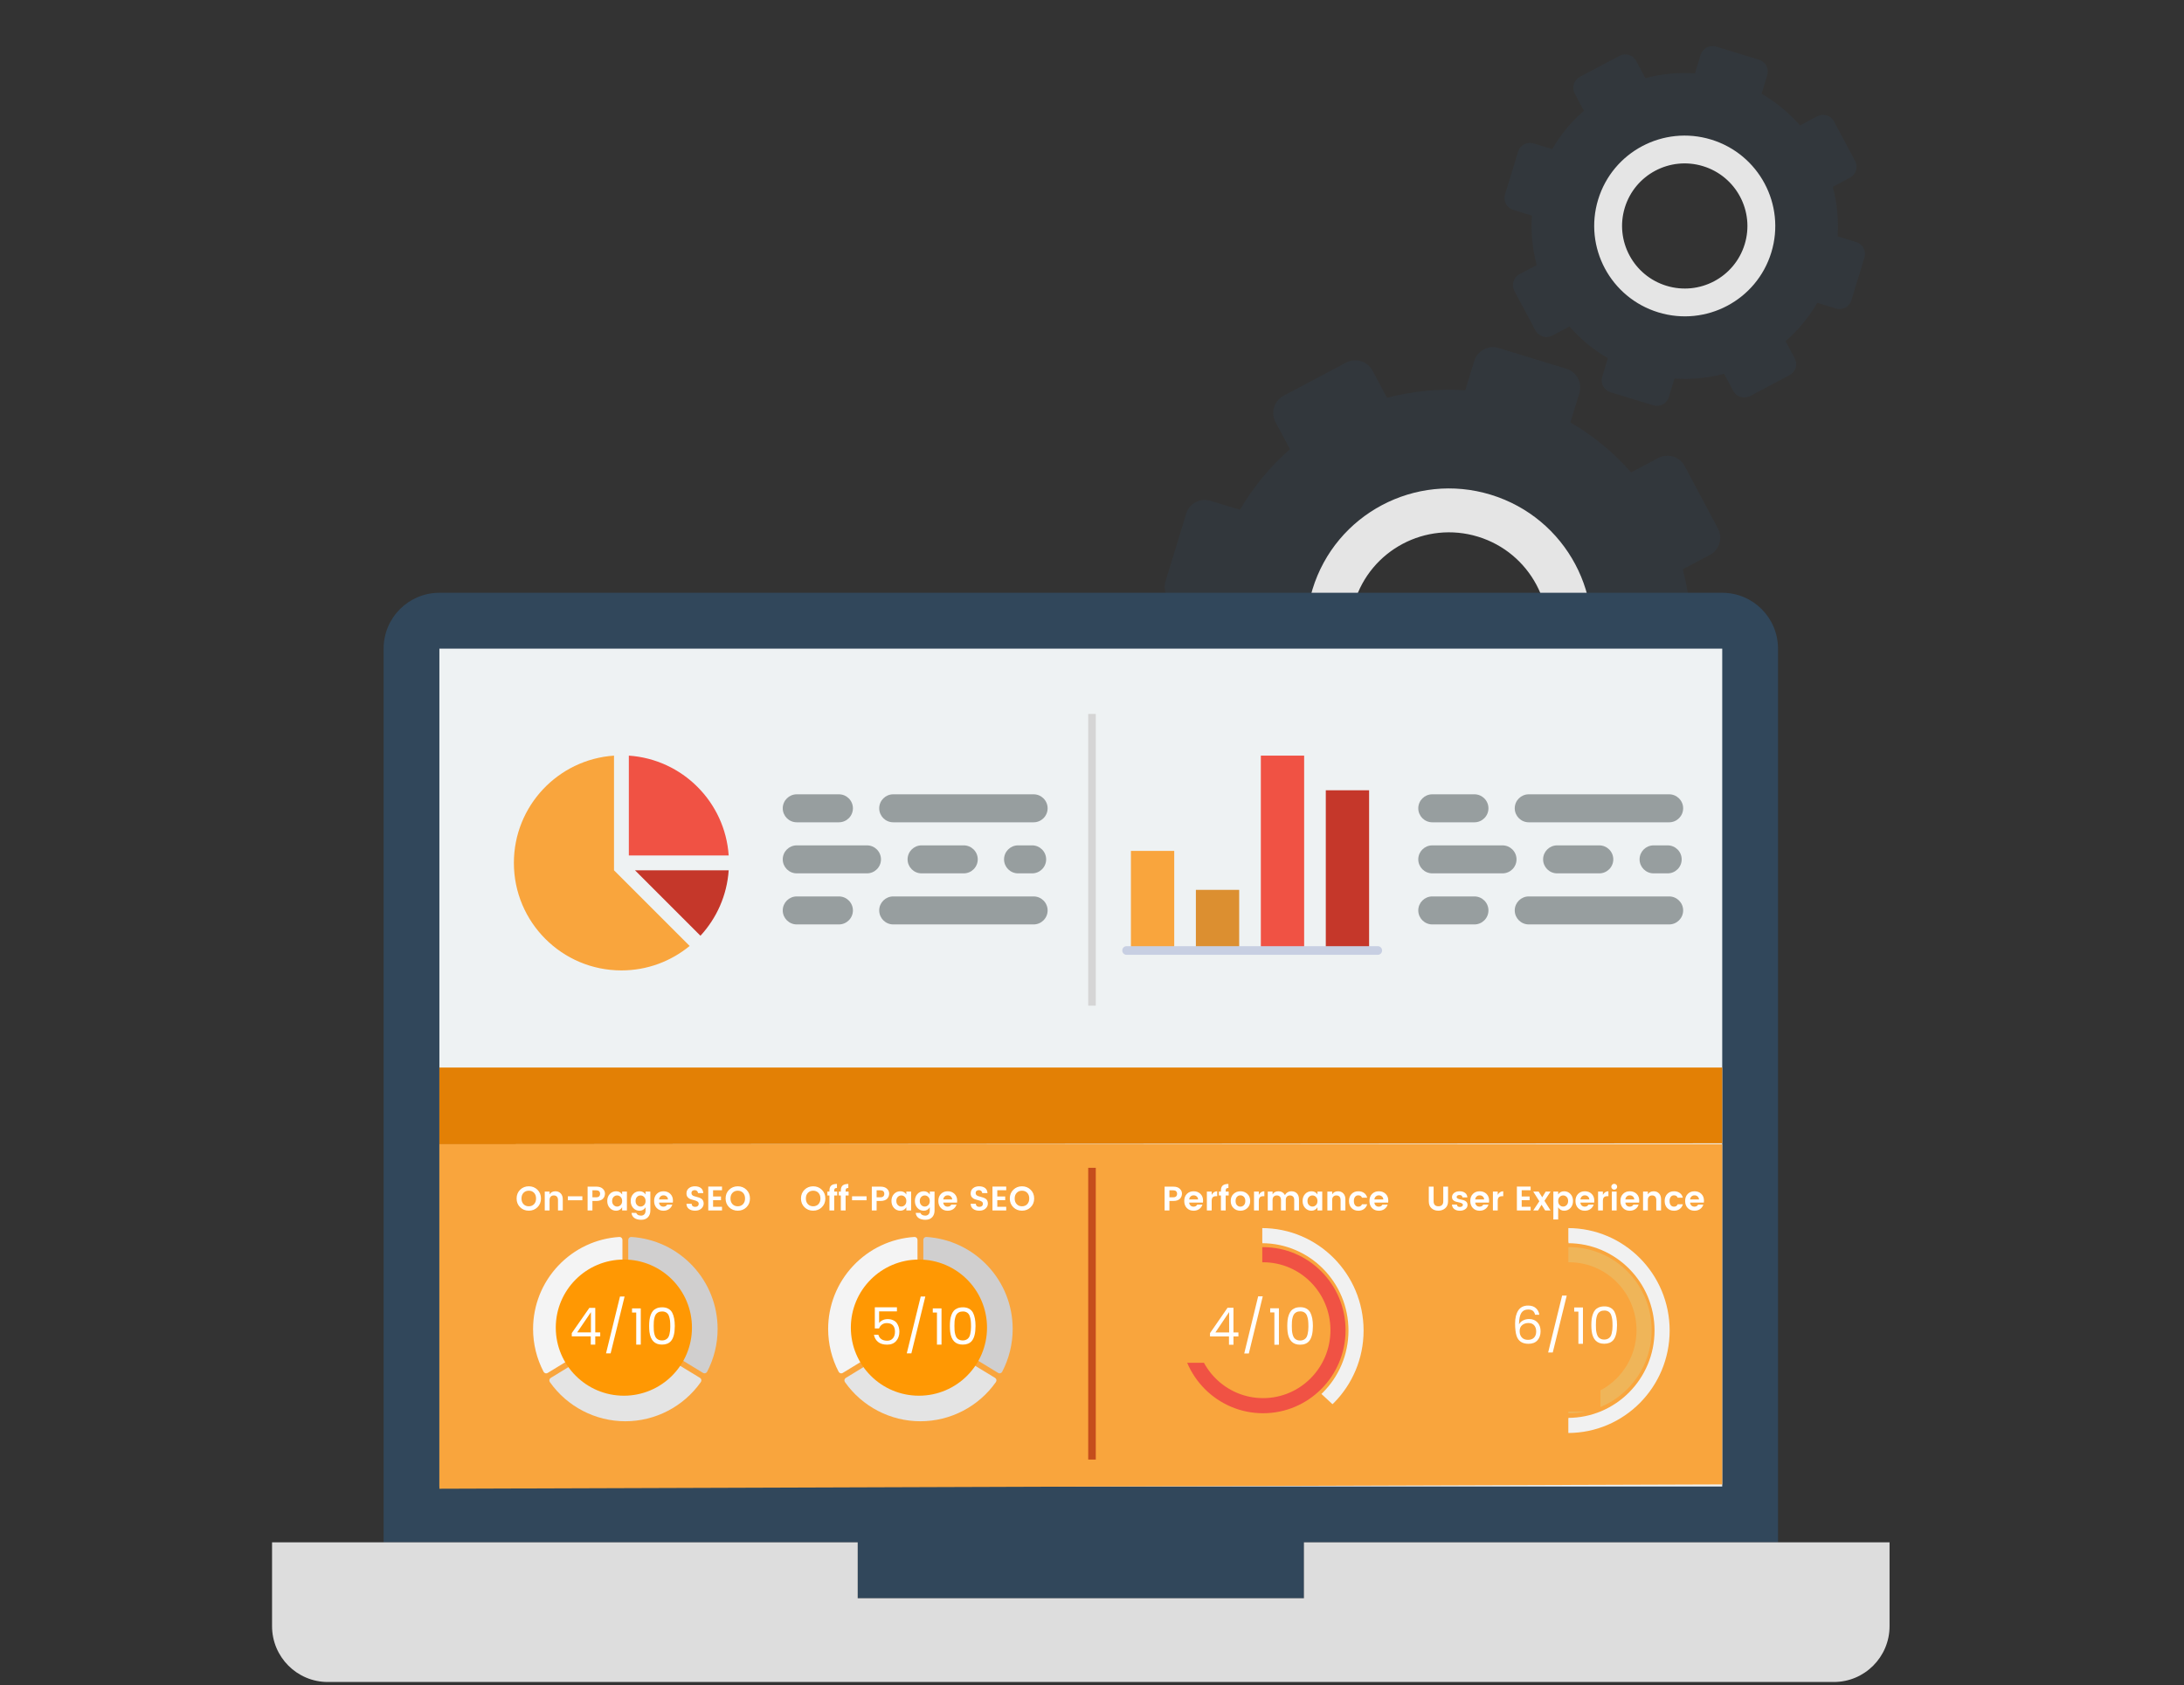 <?xml version="1.0" encoding="UTF-8" standalone="no"?>
<svg width="289px" height="223px" viewBox="0 0 289 223" version="1.1" xmlns="http://www.w3.org/2000/svg" xmlns:xlink="http://www.w3.org/1999/xlink">
    <rect x="0" y="0" width="289" height="223" fill="#333333" stroke="none"/>
    <!-- Generator: Sketch 46.2 (44496) - http://www.bohemiancoding.com/sketch -->
    <title>Artboard 3</title>
    <desc>Created with Sketch.</desc>
    <defs></defs>
    <g id="Page-1" stroke="none" stroke-width="1" fill="none" fill-rule="evenodd">
        <g id="Artboard-3">
            <g id="z" transform="translate(36, 0)">
                <g id="analytics-(9)">
                    <g id="settings-(9)" transform="translate(155.858, 83.822) rotate(17) translate(-155.858, -83.822) translate(117.858, 45.822)" fill-rule="nonzero">
                        <path d="M73.036,30.48 L68.969,30.48 C68.166,27.032 66.807,23.8 64.985,20.881 L67.862,18.011 C68.873,17.002 68.873,15.365 67.862,14.356 L61.24,7.748 C60.229,6.739 58.589,6.739 57.578,7.748 L54.701,10.618 C51.778,8.801 48.539,7.446 45.085,6.645 L45.085,2.585 C45.085,1.157 43.926,0 42.495,0 L33.13,0 C31.701,0 30.542,1.157 30.542,2.585 L30.542,6.645 C27.087,7.446 23.849,8.801 20.924,10.62 L18.049,7.749 C17.038,6.74 15.397,6.74 14.387,7.749 L7.765,14.357 C6.754,15.366 6.754,17.003 7.765,18.012 L10.642,20.883 C8.819,23.8 7.461,27.032 6.658,30.48 L2.59,30.48 C1.159,30.48 0,31.636 0,33.065 L0,42.41 C0,43.837 1.159,44.994 2.59,44.994 L6.658,44.994 C7.461,48.441 8.819,51.673 10.642,54.592 L7.765,57.461 C6.754,58.471 6.754,60.107 7.765,61.116 L14.387,67.724 C15.397,68.733 17.038,68.733 18.049,67.724 L20.925,64.853 C23.85,66.67 27.089,68.027 30.543,68.829 L30.543,72.888 C30.542,74.316 31.701,75.473 33.132,75.473 L42.496,75.473 C43.926,75.473 45.085,74.316 45.085,72.888 L45.085,68.829 C48.539,68.027 51.778,66.672 54.703,64.853 L57.579,67.724 C58.59,68.733 60.231,68.733 61.242,67.724 L67.863,61.116 C68.874,60.107 68.874,58.47 67.863,57.461 L64.987,54.59 C66.807,51.673 68.166,48.439 68.97,44.992 L73.038,44.992 C74.468,44.994 75.627,43.837 75.627,42.409 L75.627,33.063 C75.627,31.636 74.468,30.48 73.036,30.48 Z M37.813,50.799 C30.584,50.799 24.724,44.95 24.724,37.737 C24.724,30.522 30.584,24.674 37.813,24.674 C45.043,24.674 50.903,30.522 50.903,37.737 C50.903,44.95 45.043,50.799 37.813,50.799 Z" id="Shape" fill="#31475B" opacity="0.25"></path>
                        <path d="M37.813,18.868 C27.371,18.868 18.907,27.315 18.907,37.737 C18.907,48.158 27.371,56.605 37.813,56.605 C48.256,56.605 56.72,48.158 56.72,37.737 C56.72,27.315 48.256,18.868 37.813,18.868 Z M37.813,50.799 C30.584,50.799 24.724,44.95 24.724,37.737 C24.724,30.522 30.584,24.674 37.813,24.674 C45.043,24.674 50.903,30.522 50.903,37.737 C50.903,44.95 45.043,50.799 37.813,50.799 Z" id="Shape" fill="#E5E5E5"></path>
                    </g>
                    <g id="settings-(9)" transform="translate(186.947, 30) rotate(17) translate(-186.947, -30) translate(162.947, 6)" fill-rule="nonzero">
                        <path d="M46.28,19.314 L43.703,19.314 C43.194,17.129 42.333,15.081 41.179,13.232 L43.002,11.413 C43.642,10.773 43.642,9.736 43.002,9.097 L38.806,4.909 C38.165,4.27 37.126,4.27 36.485,4.909 L34.662,6.729 C32.81,5.577 30.758,4.718 28.569,4.21 L28.569,1.638 C28.569,0.733 27.834,0 26.927,0 L20.993,0 C20.088,0 19.353,0.733 19.353,1.638 L19.353,4.21 C17.164,4.718 15.112,5.577 13.259,6.729 L11.437,4.91 C10.796,4.271 9.757,4.271 9.116,4.91 L4.92,9.098 C4.28,9.737 4.28,10.774 4.92,11.414 L6.743,13.233 C5.588,15.081 4.728,17.129 4.219,19.314 L1.641,19.314 C0.734,19.314 0,20.047 0,20.952 L0,26.874 C0,27.778 0.734,28.511 1.641,28.511 L4.219,28.511 C4.728,30.695 5.588,32.743 6.743,34.593 L4.92,36.411 C4.28,37.051 4.28,38.088 4.92,38.727 L9.116,42.914 C9.757,43.553 10.796,43.553 11.437,42.914 L13.26,41.095 C15.113,42.247 17.165,43.107 19.354,43.614 L19.354,46.187 C19.353,47.092 20.088,47.825 20.994,47.825 L26.928,47.825 C27.834,47.825 28.569,47.092 28.569,46.187 L28.569,43.614 C30.758,43.107 32.81,42.248 34.663,41.095 L36.486,42.914 C37.127,43.553 38.166,43.553 38.807,42.914 L43.002,38.727 C43.643,38.088 43.643,37.05 43.002,36.411 L41.18,34.592 C42.333,32.743 43.194,30.694 43.704,28.51 L46.281,28.51 C47.187,28.511 47.922,27.778 47.922,26.873 L47.922,20.951 C47.922,20.047 47.187,19.314 46.28,19.314 Z M23.961,32.19 C19.38,32.19 15.667,28.483 15.667,23.912 C15.667,19.34 19.38,15.635 23.961,15.635 C28.542,15.635 32.255,19.34 32.255,23.912 C32.255,28.483 28.542,32.19 23.961,32.19 Z" id="Shape" fill="#31475B" opacity="0.25"></path>
                        <path d="M23.961,11.956 C17.344,11.956 11.98,17.309 11.98,23.912 C11.98,30.516 17.344,35.868 23.961,35.868 C30.578,35.868 35.941,30.516 35.941,23.912 C35.941,17.309 30.578,11.956 23.961,11.956 Z M23.961,32.19 C19.38,32.19 15.667,28.483 15.667,23.912 C15.667,19.34 19.38,15.635 23.961,15.635 C28.542,15.635 32.255,19.34 32.255,23.912 C32.255,28.483 28.542,32.19 23.961,32.19 Z" id="Shape" fill="#E5E5E5"></path>
                    </g>
                    <path d="M77.497,204.115 L77.497,211.507 L136.541,211.507 L136.541,204.115 L199.277,204.115 L199.277,85.841 C199.277,81.757 195.974,78.448 191.897,78.448 L22.142,78.448 C18.065,78.448 14.762,81.757 14.762,85.841 L14.762,204.115 L77.497,204.115 Z" id="Shape" fill="#31475B" fill-rule="nonzero"></path>
                    <path d="M136.542,204.115 L136.542,211.507 L77.497,211.507 L77.497,204.115 L0,204.115 L0,215.203 C0,219.287 3.303,222.595 7.381,222.595 L206.658,222.595 C210.735,222.595 214.038,219.287 214.038,215.203 L214.038,204.115 L136.542,204.115 Z" id="Shape" fill="#DDDDDD" fill-rule="nonzero"></path>
                    <polygon id="Shape" fill="#EEF2F3" fill-rule="nonzero" points="22.142 196.723 191.896 196.723 191.896 85.841 22.142 85.841"></polygon>
                    <path d="M75.006,108.822 L69.435,108.822 C68.41,108.822 67.578,107.993 67.578,106.97 C67.578,105.948 68.41,105.118 69.435,105.118 L75.006,105.118 C76.031,105.118 76.863,105.948 76.863,106.97 C76.863,107.993 76.031,108.822 75.006,108.822" id="Shape" fill="#979E9F" fill-rule="nonzero"></path>
                    <path d="M100.77,108.822 L82.2,108.822 C81.175,108.822 80.343,107.993 80.343,106.97 C80.343,105.948 81.175,105.118 82.2,105.118 L100.77,105.118 C101.795,105.118 102.627,105.948 102.627,106.97 C102.627,107.993 101.795,108.822 100.77,108.822" id="Shape" fill="#979E9F" fill-rule="nonzero"></path>
                    <path d="M75.006,122.338 L69.435,122.338 C68.41,122.338 67.578,121.508 67.578,120.485 C67.578,119.463 68.41,118.633 69.435,118.633 L75.006,118.633 C76.031,118.633 76.863,119.463 76.863,120.485 C76.863,121.508 76.031,122.338 75.006,122.338" id="Shape" fill="#979E9F" fill-rule="nonzero"></path>
                    <path d="M100.77,122.338 L82.2,122.338 C81.175,122.338 80.343,121.508 80.343,120.485 C80.343,119.463 81.175,118.633 82.2,118.633 L100.77,118.633 C101.795,118.633 102.627,119.463 102.627,120.485 C102.627,121.508 101.795,122.338 100.77,122.338" id="Shape" fill="#979E9F" fill-rule="nonzero"></path>
                    <path d="M78.72,115.58 L69.435,115.58 C68.41,115.58 67.578,114.75 67.578,113.728 C67.578,112.705 68.41,111.875 69.435,111.875 L78.72,111.875 C79.745,111.875 80.577,112.705 80.577,113.728 C80.577,114.75 79.745,115.58 78.72,115.58" id="Shape" fill="#979E9F" fill-rule="nonzero"></path>
                    <path d="M91.525,115.58 L85.954,115.58 C84.929,115.58 84.097,114.75 84.097,113.728 C84.097,112.705 84.929,111.875 85.954,111.875 L91.525,111.875 C92.55,111.875 93.382,112.705 93.382,113.728 C93.382,114.75 92.55,115.58 91.525,115.58" id="Shape" fill="#979E9F" fill-rule="nonzero"></path>
                    <path d="M100.576,115.58 L98.719,115.58 C97.694,115.58 96.862,114.75 96.862,113.728 C96.862,112.705 97.694,111.875 98.719,111.875 L100.576,111.875 C101.601,111.875 102.433,112.705 102.433,113.728 C102.433,114.75 101.601,115.58 100.576,115.58" id="Shape" fill="#979E9F" fill-rule="nonzero"></path>
                    <g id="Group-14" transform="translate(151.675, 105.118)" fill-rule="nonzero" fill="#979E9F">
                        <path d="M7.428,3.705 L1.857,3.705 C0.832,3.705 0,2.875 0,1.852 C0,0.83 0.832,0 1.857,0 L7.428,0 C8.453,0 9.285,0.83 9.285,1.852 C9.285,2.875 8.453,3.705 7.428,3.705" id="Shape"></path>
                        <path d="M33.192,3.705 L14.622,3.705 C13.597,3.705 12.765,2.875 12.765,1.852 C12.765,0.83 13.597,0 14.622,0 L33.192,0 C34.217,0 35.05,0.83 35.05,1.852 C35.049,2.875 34.217,3.705 33.192,3.705" id="Shape"></path>
                        <path d="M7.428,17.22 L1.857,17.22 C0.832,17.22 0,16.39 0,15.367 C0,14.345 0.832,13.515 1.857,13.515 L7.428,13.515 C8.453,13.515 9.285,14.345 9.285,15.367 C9.285,16.39 8.453,17.22 7.428,17.22" id="Shape"></path>
                        <path d="M33.192,17.22 L14.622,17.22 C13.597,17.22 12.765,16.39 12.765,15.367 C12.765,14.345 13.597,13.515 14.622,13.515 L33.192,13.515 C34.217,13.515 35.05,14.345 35.05,15.367 C35.049,16.39 34.217,17.22 33.192,17.22" id="Shape"></path>
                        <path d="M11.142,10.462 L1.857,10.462 C0.832,10.462 0,9.632 0,8.61 C0,7.587 0.832,6.758 1.857,6.758 L11.142,6.758 C12.168,6.758 13,7.587 13,8.61 C13,9.632 12.168,10.462 11.142,10.462" id="Shape"></path>
                        <path d="M23.947,10.462 L18.376,10.462 C17.351,10.462 16.519,9.632 16.519,8.61 C16.519,7.587 17.351,6.758 18.376,6.758 L23.947,6.758 C24.972,6.758 25.805,7.587 25.805,8.61 C25.805,9.632 24.972,10.462 23.947,10.462" id="Shape"></path>
                        <path d="M32.998,10.462 L31.141,10.462 C30.116,10.462 29.284,9.632 29.284,8.61 C29.284,7.587 30.116,6.758 31.141,6.758 L32.998,6.758 C34.023,6.758 34.855,7.587 34.855,8.61 C34.855,9.632 34.023,10.462 32.998,10.462" id="Shape"></path>
                    </g>
                    <polygon id="Path-4" fill="#F9A53D" points="22.142 151.432 191.896 151.432 191.896 196.449 22.142 197.018"></polygon>
                    <path d="M108.5,155.049 L108.5,192.658" id="Line-4" stroke="#C54D1C" stroke-linecap="square"></path>
                    <path d="M108.5,94.981 L108.5,132.591" id="Line-4" stroke="#D5D5D5" stroke-linecap="square"></path>
                    <g id="pie-chart-(4)" transform="translate(34.54, 163.684)">
                        <g id="Group-26">
                            <path d="M11.702,0.117 C11.624,0.044 11.519,0.007 11.413,0.014 C8.322,0.213 5.447,1.568 3.317,3.831 C1.178,6.103 0,9.074 0,12.196 C0,14.166 0.481,16.124 1.391,17.858 C1.44,17.953 1.526,18.022 1.629,18.051 C1.663,18.06 1.698,18.065 1.732,18.065 C1.802,18.065 1.872,18.046 1.933,18.008 L6.765,15.063 C6.93,14.962 6.995,14.754 6.916,14.577 C6.585,13.833 6.416,13.04 6.416,12.22 C6.416,9.303 8.596,6.832 11.486,6.472 C11.679,6.448 11.824,6.284 11.824,6.089 L11.824,0.399 C11.824,0.292 11.779,0.19 11.702,0.117 Z" id="Shape" fill="#F4F4F4" fill-rule="nonzero"></path>
                            <path d="M21.102,3.831 C18.972,1.568 16.097,0.213 13.006,0.014 C12.899,0.007 12.795,0.044 12.717,0.117 C12.639,0.19 12.595,0.292 12.595,0.399 L12.595,6.089 C12.595,6.284 12.74,6.448 12.933,6.472 C15.823,6.832 18.002,9.303 18.002,12.22 C18.002,13.039 17.835,13.831 17.504,14.574 C17.425,14.751 17.49,14.96 17.655,15.06 L22.489,18.003 C22.55,18.041 22.619,18.06 22.689,18.06 C22.724,18.06 22.759,18.055 22.792,18.046 C22.895,18.017 22.981,17.947 23.031,17.853 C23.939,16.12 24.419,14.164 24.419,12.196 C24.419,9.074 23.241,6.103 21.102,3.831 Z" id="Shape" fill="#D0CFCF" fill-rule="nonzero"></path>
                            <path d="M22.263,18.913 C22.242,18.808 22.178,18.717 22.086,18.662 L17.257,15.722 C17.091,15.62 16.875,15.659 16.754,15.812 C15.647,17.21 13.991,18.013 12.209,18.013 C10.429,18.013 8.773,17.211 7.666,15.814 C7.545,15.661 7.33,15.623 7.163,15.724 L2.336,18.667 C2.244,18.722 2.18,18.813 2.159,18.918 C2.137,19.022 2.159,19.131 2.221,19.218 C4.508,22.466 8.242,24.405 12.209,24.405 C16.179,24.405 19.914,22.464 22.201,19.213 C22.263,19.126 22.285,19.017 22.263,18.913 Z" id="Shape" fill="#E4E4E4" fill-rule="nonzero"></path>
                            <ellipse id="Oval-5" fill="#FF9803" cx="12.014" cy="12.013" rx="9.01" ry="9.01"></ellipse>
                            <path d="M7.655,12.644 L7.655,9.968 L5.837,12.644 L7.655,12.644 Z M7.635,14.266 L7.635,13.171 L5.121,13.171 L5.121,12.739 L7.446,9.401 L8.229,9.401 L8.229,12.644 L8.885,12.644 L8.885,13.171 L8.229,13.171 L8.229,14.266 L7.635,14.266 Z M9.655,15.415 L11.5,7.9 L12.108,7.9 L10.264,15.415 L9.655,15.415 Z M13.649,14.266 L13.649,10.015 L13.095,10.015 L13.095,9.468 L14.251,9.468 L14.251,14.266 L13.649,14.266 Z M16.356,9.455 C16.556,9.369 16.806,9.326 17.106,9.326 C17.405,9.326 17.669,9.388 17.896,9.512 C18.124,9.636 18.299,9.815 18.42,10.049 C18.641,10.482 18.751,11.063 18.751,11.793 C18.751,12.73 18.585,13.394 18.251,13.786 C17.976,14.102 17.578,14.259 17.055,14.259 C16.096,14.259 15.544,13.698 15.399,12.577 C15.372,12.342 15.359,12.08 15.359,11.789 C15.359,11.499 15.374,11.237 15.403,11.005 C15.432,10.773 15.486,10.549 15.565,10.333 C15.644,10.117 15.745,9.938 15.869,9.796 C15.993,9.654 16.155,9.54 16.356,9.455 Z M17.64,10.026 C17.484,9.924 17.301,9.874 17.089,9.874 C16.877,9.874 16.703,9.91 16.565,9.982 C16.428,10.054 16.321,10.146 16.244,10.259 C16.168,10.371 16.107,10.517 16.062,10.695 C16.017,10.873 15.989,11.044 15.977,11.208 C15.966,11.373 15.96,11.567 15.96,11.793 C15.96,12.018 15.966,12.213 15.977,12.377 C15.989,12.542 16.017,12.713 16.062,12.891 C16.107,13.069 16.168,13.214 16.244,13.327 C16.321,13.439 16.428,13.532 16.565,13.604 C16.703,13.676 16.866,13.712 17.055,13.712 C17.244,13.712 17.408,13.676 17.545,13.604 C17.682,13.532 17.791,13.439 17.869,13.327 C17.948,13.214 18.008,13.068 18.049,12.887 C18.121,12.599 18.157,12.273 18.157,11.908 C18.157,11.543 18.144,11.261 18.119,11.063 C18.095,10.865 18.047,10.668 17.978,10.472 C17.908,10.276 17.795,10.127 17.64,10.026 Z" id="4/10" fill="#FFFFFF"></path>
                        </g>
                        <g id="Group-26" transform="translate(39.045, 0)">
                            <path d="M11.702,0.117 C11.624,0.044 11.519,0.007 11.413,0.014 C8.322,0.213 5.447,1.568 3.317,3.831 C1.178,6.103 0,9.074 0,12.196 C0,14.166 0.481,16.124 1.391,17.858 C1.44,17.953 1.526,18.022 1.629,18.051 C1.663,18.06 1.698,18.065 1.732,18.065 C1.802,18.065 1.872,18.046 1.933,18.008 L6.765,15.063 C6.93,14.962 6.995,14.754 6.916,14.577 C6.585,13.833 6.416,13.04 6.416,12.22 C6.416,9.303 8.596,6.832 11.486,6.472 C11.679,6.448 11.824,6.284 11.824,6.089 L11.824,0.399 C11.824,0.292 11.779,0.19 11.702,0.117 Z" id="Shape" fill="#F4F4F4" fill-rule="nonzero"></path>
                            <path d="M21.102,3.831 C18.972,1.568 16.097,0.213 13.006,0.014 C12.899,0.007 12.795,0.044 12.717,0.117 C12.639,0.19 12.595,0.292 12.595,0.399 L12.595,6.089 C12.595,6.284 12.74,6.448 12.933,6.472 C15.823,6.832 18.002,9.303 18.002,12.22 C18.002,13.039 17.835,13.831 17.504,14.574 C17.425,14.751 17.49,14.96 17.655,15.06 L22.489,18.003 C22.55,18.041 22.619,18.06 22.689,18.06 C22.724,18.06 22.759,18.055 22.792,18.046 C22.895,18.017 22.981,17.947 23.031,17.853 C23.939,16.12 24.419,14.164 24.419,12.196 C24.419,9.074 23.241,6.103 21.102,3.831 Z" id="Shape" fill="#D0CFCF" fill-rule="nonzero"></path>
                            <path d="M22.263,18.913 C22.242,18.808 22.178,18.717 22.086,18.662 L17.257,15.722 C17.091,15.62 16.875,15.659 16.754,15.812 C15.647,17.21 13.991,18.013 12.209,18.013 C10.429,18.013 8.773,17.211 7.666,15.814 C7.545,15.661 7.33,15.623 7.163,15.724 L2.336,18.667 C2.244,18.722 2.18,18.813 2.159,18.918 C2.137,19.022 2.159,19.131 2.221,19.218 C4.508,22.466 8.242,24.405 12.209,24.405 C16.179,24.405 19.914,22.464 22.201,19.213 C22.263,19.126 22.285,19.017 22.263,18.913 Z" id="Shape" fill="#E4E4E4" fill-rule="nonzero"></path>
                            <ellipse id="Oval-5" fill="#FF9803" cx="12.014" cy="12.013" rx="9.01" ry="9.01"></ellipse>
                            <path d="M6.176,9.326 L9.102,9.326 L9.102,9.86 L6.744,9.86 L6.744,11.408 C6.843,11.259 6.994,11.135 7.196,11.036 C7.399,10.937 7.63,10.887 7.889,10.887 C8.148,10.887 8.385,10.936 8.599,11.032 C8.813,11.129 8.978,11.261 9.095,11.428 C9.316,11.752 9.426,12.122 9.426,12.536 C9.426,13.045 9.284,13.461 9.001,13.783 C8.717,14.105 8.319,14.266 7.808,14.266 C7.297,14.266 6.896,14.147 6.605,13.908 C6.314,13.669 6.133,13.354 6.061,12.962 L6.649,12.962 C6.712,13.205 6.842,13.397 7.037,13.536 C7.233,13.676 7.493,13.746 7.815,13.746 C8.137,13.746 8.389,13.638 8.572,13.421 C8.754,13.205 8.845,12.914 8.845,12.55 C8.845,12.185 8.754,11.904 8.572,11.708 C8.389,11.512 8.118,11.414 7.757,11.414 C7.514,11.414 7.304,11.477 7.129,11.604 C6.953,11.73 6.822,11.901 6.737,12.117 L6.176,12.117 L6.176,9.326 Z M10.406,15.415 L12.251,7.9 L12.859,7.9 L11.014,15.415 L10.406,15.415 Z M14.4,14.266 L14.4,10.015 L13.846,10.015 L13.846,9.468 L15.002,9.468 L15.002,14.266 L14.4,14.266 Z M17.107,9.455 C17.307,9.369 17.557,9.326 17.857,9.326 C18.156,9.326 18.42,9.388 18.647,9.512 C18.875,9.636 19.049,9.815 19.171,10.049 C19.392,10.482 19.502,11.063 19.502,11.793 C19.502,12.73 19.336,13.394 19.002,13.786 C18.727,14.102 18.329,14.259 17.806,14.259 C16.846,14.259 16.295,13.698 16.15,12.577 C16.123,12.342 16.11,12.08 16.11,11.789 C16.11,11.499 16.124,11.237 16.154,11.005 C16.183,10.773 16.237,10.549 16.316,10.333 C16.395,10.117 16.496,9.938 16.62,9.796 C16.744,9.654 16.906,9.54 17.107,9.455 Z M18.391,10.026 C18.235,9.924 18.052,9.874 17.84,9.874 C17.628,9.874 17.453,9.91 17.316,9.982 C17.179,10.054 17.072,10.146 16.995,10.259 C16.918,10.371 16.858,10.517 16.813,10.695 C16.768,10.873 16.739,11.044 16.728,11.208 C16.717,11.373 16.711,11.567 16.711,11.793 C16.711,12.018 16.717,12.213 16.728,12.377 C16.739,12.542 16.768,12.713 16.813,12.891 C16.858,13.069 16.918,13.214 16.995,13.327 C17.072,13.439 17.179,13.532 17.316,13.604 C17.453,13.676 17.617,13.712 17.806,13.712 C17.995,13.712 18.159,13.676 18.296,13.604 C18.433,13.532 18.541,13.439 18.62,13.327 C18.699,13.214 18.759,13.068 18.799,12.887 C18.871,12.599 18.908,12.273 18.908,11.908 C18.908,11.543 18.895,11.261 18.87,11.063 C18.846,10.865 18.798,10.668 18.728,10.472 C18.659,10.276 18.546,10.127 18.391,10.026 Z" id="5/10" fill="#FFFFFF"></path>
                        </g>
                    </g>
                    <polygon id="Path-4" fill="#E38005" points="22.142 141.282 191.896 141.282 191.896 151.306 22.142 151.432"></polygon>
                </g>
                <g id="Group-36" transform="translate(116, 161)">
                    <g id="Group-35">
                        <g id="Group-30" transform="translate(0.835, 0)">
                            <ellipse id="Oval-6" stroke="#F1F1F1" stroke-width="2" cx="14.137" cy="15.083" rx="12.466" ry="12.559"></ellipse>
                            <g id="Group-29" fill="#F9A53D">
                                <rect id="Rectangle-15" x="0" y="0" width="14.197" height="30.286"></rect>
                                <rect id="Rectangle-15" transform="translate(15.449, 24.818) rotate(43) translate(-15.449, -24.818) " x="8.351" y="19.35" width="14.197" height="10.937"></rect>
                            </g>
                        </g>
                        <g id="Group-31" transform="translate(0, 3.365)">
                            <ellipse id="Oval-9" stroke="#F05244" stroke-width="2" cx="15.137" cy="11.672" rx="9.916" ry="9.99"></ellipse>
                            <rect id="Rectangle-18" fill="#F9A53D" x="0" y="0" width="15.032" height="15.985"></rect>
                            <path d="M10.646,11.968 L10.646,9.275 L8.831,11.968 L10.646,11.968 Z M10.626,13.6 L10.626,12.498 L8.115,12.498 L8.115,12.063 L10.437,8.704 L11.22,8.704 L11.22,11.968 L11.875,11.968 L11.875,12.498 L11.22,12.498 L11.22,13.6 L10.626,13.6 Z M12.644,14.756 L14.487,7.194 L15.095,7.194 L13.252,14.756 L12.644,14.756 Z M16.634,13.6 L16.634,9.323 L16.08,9.323 L16.08,8.772 L17.234,8.772 L17.234,13.6 L16.634,13.6 Z M19.337,8.758 C19.537,8.672 19.787,8.629 20.086,8.629 C20.385,8.629 20.649,8.692 20.876,8.816 C21.103,8.941 21.277,9.121 21.399,9.357 C21.62,9.792 21.73,10.377 21.73,11.111 C21.73,12.054 21.563,12.723 21.23,13.117 C20.956,13.435 20.558,13.593 20.035,13.593 C19.077,13.593 18.526,13.029 18.382,11.9 C18.355,11.664 18.341,11.4 18.341,11.108 C18.341,10.815 18.356,10.552 18.385,10.319 C18.414,10.086 18.468,9.86 18.547,9.642 C18.626,9.425 18.727,9.245 18.851,9.102 C18.975,8.959 19.137,8.845 19.337,8.758 Z M20.619,9.333 C20.464,9.231 20.281,9.18 20.069,9.18 C19.858,9.18 19.683,9.216 19.546,9.289 C19.409,9.361 19.302,9.454 19.226,9.568 C19.149,9.681 19.088,9.827 19.043,10.006 C18.998,10.185 18.97,10.358 18.959,10.523 C18.948,10.688 18.942,10.885 18.942,11.111 C18.942,11.338 18.948,11.534 18.959,11.699 C18.97,11.865 18.998,12.037 19.043,12.216 C19.088,12.395 19.149,12.541 19.226,12.655 C19.302,12.768 19.409,12.861 19.546,12.934 C19.683,13.006 19.846,13.042 20.035,13.042 C20.225,13.042 20.388,13.006 20.525,12.934 C20.662,12.861 20.77,12.768 20.849,12.655 C20.928,12.541 20.987,12.394 21.028,12.213 C21.1,11.923 21.136,11.594 21.136,11.227 C21.136,10.86 21.123,10.576 21.099,10.377 C21.074,10.177 21.027,9.979 20.957,9.782 C20.887,9.585 20.775,9.435 20.619,9.333 Z" id="4/10" fill="#FFFFFF"></path>
                        </g>
                    </g>
                    <g id="Group-35" transform="translate(40.5, 0)">
                        <g id="Group-30" transform="translate(0.085, 0)">
                            <ellipse id="Oval-6" stroke="#F1F1F1" stroke-width="2" cx="14.887" cy="15.083" rx="12.466" ry="12.559"></ellipse>
                            <g id="Group-29" transform="translate(0, 0)" fill="#F9A53D">
                                <rect id="Rectangle-15" x="0.75" y="0" width="14.197" height="30.286"></rect>
                                <rect id="Rectangle-15" transform="translate(5.699, 24.818) rotate(-270) translate(-5.699, -24.818) " x="-1.399" y="19.35" width="14.197" height="10.937"></rect>
                            </g>
                        </g>
                        <g id="Group-31" transform="translate(0, 3.365)">
                            <ellipse id="Oval-9" stroke="#EFB559" stroke-width="2" cx="15.137" cy="11.672" rx="9.916" ry="9.99"></ellipse>
                            <rect id="Rectangle-18" fill="#F9A53D" x="0" y="0" width="15.032" height="23.309"></rect>
                            <rect id="Rectangle-18" fill="#F9A53D" x="13.5" y="12.844" width="5.783" height="9.591"></rect>
                        </g>
                    </g>
                </g>
                <g id="Group-2" transform="translate(32, 100)">
                    <g id="pie-chart-(5)" fill-rule="nonzero">
                        <path d="M15.212,13.212 L28.424,13.212 C27.941,6.135 22.289,0.482 15.212,0 L15.212,13.212 Z" id="Shape" fill="#F05244"></path>
                        <path d="M24.687,23.837 C26.819,21.526 28.197,18.509 28.424,15.175 L16.025,15.175 L24.687,23.837 Z" id="Shape" fill="#C5372A"></path>
                        <path d="M13.249,15.175 L13.249,0 C5.848,0.504 0,6.664 0,14.193 C0,22.053 6.371,28.424 14.231,28.424 C17.661,28.424 20.804,27.208 23.26,25.186 L13.249,15.175 Z" id="Shape" fill="#F9A53D"></path>
                    </g>
                    <g id="graph-(7)" transform="translate(80.505, 0)" fill-rule="nonzero">
                        <rect id="Rectangle-path" fill="#F05244" x="18.337" y="0" width="5.73" height="25.787"></rect>
                        <rect id="Rectangle-path" fill="#DC8F30" x="9.742" y="17.764" width="5.73" height="8.023"></rect>
                        <rect id="Rectangle-path" fill="#F9A53D" x="1.146" y="12.607" width="5.73" height="13.18"></rect>
                        <rect id="Rectangle-path" fill="#C5372A" x="26.933" y="4.584" width="5.73" height="21.202"></rect>
                        <path d="M33.809,26.36 L0.573,26.36 C0.257,26.36 0,26.104 0,25.787 C0,25.47 0.257,25.214 0.573,25.214 L33.809,25.214 C34.126,25.214 34.382,25.47 34.382,25.787 C34.382,26.104 34.126,26.36 33.809,26.36 Z" id="Shape" fill="#C7CFE2"></path>
                    </g>
                    <path d="M2.934,58.606 C2.934,58.293 2.846,58.043 2.668,57.857 C2.49,57.67 2.259,57.577 1.973,57.577 C1.687,57.577 1.454,57.671 1.275,57.859 C1.096,58.047 1.007,58.297 1.007,58.608 C1.007,58.92 1.096,59.169 1.275,59.358 C1.454,59.546 1.687,59.64 1.973,59.64 C2.259,59.64 2.49,59.546 2.668,59.358 C2.846,59.169 2.934,58.919 2.934,58.606 Z M0.826,59.766 C0.516,59.462 0.361,59.076 0.361,58.608 C0.361,58.14 0.517,57.754 0.828,57.45 C1.14,57.146 1.522,56.994 1.975,56.994 C2.428,56.994 2.809,57.146 3.119,57.45 C3.429,57.754 3.584,58.14 3.584,58.608 C3.584,59.076 3.429,59.462 3.119,59.766 C2.809,60.07 2.427,60.222 1.973,60.222 C1.518,60.222 1.136,60.07 0.826,59.766 Z M4.722,57.69 L4.722,58.064 C4.881,57.79 5.14,57.653 5.498,57.653 C5.784,57.653 6.018,57.747 6.198,57.936 C6.379,58.124 6.469,58.385 6.469,58.719 L6.469,60.19 L5.837,60.19 L5.837,58.809 C5.837,58.613 5.787,58.464 5.688,58.36 C5.589,58.256 5.453,58.204 5.282,58.204 C5.11,58.204 4.974,58.256 4.873,58.36 C4.772,58.464 4.722,58.613 4.722,58.809 L4.722,60.19 L4.085,60.19 L4.085,57.69 L4.722,57.69 Z M7.142,58.845 L7.142,58.317 L9.06,58.317 L9.06,58.845 L7.142,58.845 Z M11.814,58.61 C11.733,58.71 11.615,58.789 11.46,58.847 C11.305,58.906 11.123,58.936 10.916,58.936 L10.392,58.936 L10.392,60.19 L9.755,60.19 L9.755,57.04 L10.916,57.04 C11.28,57.04 11.56,57.131 11.757,57.313 C11.955,57.495 12.053,57.709 12.053,57.956 C12.053,58.203 11.973,58.421 11.814,58.61 Z M10.392,58.448 L10.916,58.448 C11.075,58.448 11.197,58.407 11.281,58.324 C11.365,58.241 11.408,58.129 11.408,57.988 C11.408,57.846 11.365,57.734 11.281,57.651 C11.197,57.568 11.075,57.527 10.916,57.527 L10.392,57.527 L10.392,58.448 Z M14.324,58.94 C14.324,58.711 14.258,58.531 14.125,58.401 C13.993,58.27 13.838,58.204 13.66,58.204 C13.483,58.204 13.328,58.269 13.198,58.398 C13.067,58.528 13.001,58.707 13.001,58.936 C13.001,59.164 13.067,59.345 13.2,59.477 C13.332,59.61 13.486,59.676 13.662,59.676 C13.839,59.676 13.993,59.61 14.125,59.479 C14.258,59.349 14.324,59.169 14.324,58.94 Z M12.356,58.936 C12.356,58.559 12.467,58.252 12.69,58.012 C12.912,57.773 13.195,57.653 13.538,57.653 C13.881,57.653 14.143,57.795 14.324,58.078 L14.324,57.69 L14.956,57.69 L14.956,60.19 L14.324,60.19 L14.324,59.771 C14.134,60.075 13.871,60.227 13.534,60.227 C13.197,60.227 12.916,60.105 12.692,59.863 C12.468,59.621 12.356,59.312 12.356,58.936 Z M15.457,58.936 C15.457,58.559 15.568,58.252 15.791,58.012 C16.014,57.773 16.297,57.653 16.64,57.653 C16.983,57.653 17.245,57.795 17.425,58.078 L17.425,57.69 L18.057,57.69 L18.057,60.209 C18.057,60.567 17.952,60.859 17.741,61.087 C17.53,61.314 17.235,61.427 16.854,61.427 C16.473,61.427 16.171,61.348 15.947,61.19 C15.723,61.032 15.595,60.807 15.565,60.516 L16.188,60.516 C16.227,60.627 16.303,60.715 16.414,60.78 C16.525,60.844 16.665,60.877 16.834,60.877 C17.002,60.877 17.143,60.821 17.256,60.71 C17.369,60.598 17.425,60.431 17.425,60.209 L17.425,59.771 C17.236,60.075 16.972,60.227 16.635,60.227 C16.298,60.227 16.017,60.105 15.793,59.863 C15.569,59.621 15.457,59.312 15.457,58.936 Z M17.425,58.94 C17.425,58.711 17.359,58.531 17.227,58.401 C17.094,58.27 16.939,58.204 16.762,58.204 C16.584,58.204 16.43,58.269 16.299,58.398 C16.168,58.528 16.102,58.707 16.102,58.936 C16.102,59.164 16.169,59.345 16.301,59.477 C16.434,59.61 16.588,59.676 16.764,59.676 C16.94,59.676 17.094,59.61 17.227,59.479 C17.359,59.349 17.425,59.169 17.425,58.94 Z M19.791,60.227 C19.426,60.227 19.13,60.108 18.901,59.872 C18.673,59.636 18.558,59.324 18.558,58.936 C18.558,58.547 18.673,58.237 18.904,58.003 C19.134,57.77 19.432,57.653 19.797,57.653 C20.163,57.653 20.463,57.767 20.698,57.994 C20.933,58.221 21.05,58.525 21.05,58.904 C21.05,58.991 21.044,59.072 21.032,59.148 L19.208,59.148 C19.223,59.31 19.284,59.441 19.389,59.54 C19.494,59.64 19.628,59.689 19.791,59.689 C20.01,59.689 20.173,59.599 20.278,59.419 L20.964,59.419 C20.892,59.656 20.752,59.85 20.545,60.001 C20.337,60.151 20.086,60.227 19.791,60.227 Z M20.208,58.34 C20.095,58.24 19.959,58.191 19.8,58.191 C19.64,58.191 19.507,58.24 19.4,58.34 C19.293,58.439 19.229,58.571 19.208,58.737 L20.391,58.737 C20.382,58.571 20.321,58.439 20.208,58.34 Z M23.616,57.602 C23.537,57.666 23.497,57.756 23.497,57.87 C23.497,57.984 23.526,58.074 23.585,58.139 C23.644,58.203 23.721,58.253 23.817,58.288 C23.914,58.322 24.019,58.353 24.133,58.38 C24.248,58.407 24.362,58.44 24.476,58.48 C24.591,58.519 24.696,58.567 24.792,58.624 C24.889,58.681 24.966,58.765 25.025,58.875 C25.084,58.984 25.113,59.118 25.113,59.274 C25.113,59.533 25.01,59.756 24.804,59.942 C24.598,60.129 24.324,60.222 23.982,60.222 C23.641,60.222 23.364,60.142 23.154,59.981 C22.943,59.82 22.838,59.593 22.838,59.301 L23.515,59.301 C23.539,59.578 23.697,59.716 23.989,59.716 C24.133,59.716 24.248,59.679 24.332,59.604 C24.416,59.528 24.458,59.428 24.458,59.303 C24.458,59.179 24.403,59.08 24.291,59.008 C24.18,58.936 24.045,58.881 23.887,58.845 C23.729,58.809 23.571,58.765 23.411,58.714 C23.252,58.663 23.116,58.574 23.005,58.446 C22.893,58.318 22.838,58.149 22.838,57.938 C22.838,57.652 22.942,57.423 23.149,57.252 C23.357,57.08 23.624,56.994 23.951,56.994 C24.277,56.994 24.54,57.069 24.738,57.218 C24.937,57.367 25.045,57.593 25.063,57.897 L24.368,57.897 C24.356,57.777 24.311,57.681 24.233,57.611 C24.154,57.54 24.052,57.504 23.926,57.504 C23.799,57.504 23.696,57.537 23.616,57.602 Z M27.542,57.03 L27.542,57.518 L26.359,57.518 L26.359,58.344 L27.406,58.344 L27.406,58.832 L26.359,58.832 L26.359,59.703 L27.542,59.703 L27.542,60.19 L25.722,60.19 L25.722,57.03 L27.542,57.03 Z M30.589,58.606 C30.589,58.293 30.5,58.043 30.322,57.857 C30.145,57.67 29.913,57.577 29.627,57.577 C29.341,57.577 29.109,57.671 28.93,57.859 C28.751,58.047 28.661,58.297 28.661,58.608 C28.661,58.92 28.751,59.169 28.93,59.358 C29.109,59.546 29.341,59.64 29.627,59.64 C29.913,59.64 30.145,59.546 30.322,59.358 C30.5,59.169 30.589,58.919 30.589,58.606 Z M28.481,59.766 C28.171,59.462 28.016,59.076 28.016,58.608 C28.016,58.14 28.171,57.754 28.483,57.45 C28.794,57.146 29.177,56.994 29.63,56.994 C30.082,56.994 30.464,57.146 30.774,57.45 C31.084,57.754 31.239,58.14 31.239,58.608 C31.239,59.076 31.084,59.462 30.774,59.766 C30.464,60.07 30.082,60.222 29.627,60.222 C29.173,60.222 28.791,60.07 28.481,59.766 Z" id="On-Page-SEO" fill="#FFFFFF"></path>
                    <path d="M40.565,58.606 C40.565,58.293 40.476,58.043 40.298,57.857 C40.121,57.67 39.889,57.577 39.603,57.577 C39.317,57.577 39.085,57.671 38.906,57.859 C38.727,58.047 38.637,58.297 38.637,58.608 C38.637,58.92 38.727,59.169 38.906,59.358 C39.085,59.546 39.317,59.64 39.603,59.64 C39.889,59.64 40.121,59.546 40.298,59.358 C40.476,59.169 40.565,58.919 40.565,58.606 Z M38.456,59.766 C38.146,59.462 37.991,59.076 37.991,58.608 C37.991,58.14 38.147,57.754 38.459,57.45 C38.77,57.146 39.152,56.994 39.605,56.994 C40.058,56.994 40.44,57.146 40.75,57.45 C41.06,57.754 41.215,58.14 41.215,58.608 C41.215,59.076 41.06,59.462 40.75,59.766 C40.44,60.07 40.058,60.222 39.603,60.222 C39.149,60.222 38.766,60.07 38.456,59.766 Z M42.786,57.69 L42.786,58.209 L42.388,58.209 L42.388,60.19 L41.756,60.19 L41.756,58.209 L41.486,58.209 L41.486,57.69 L41.756,57.69 L41.756,57.55 C41.756,57.249 41.836,57.029 41.996,56.891 C42.155,56.752 42.406,56.683 42.75,56.683 L42.75,57.216 C42.617,57.216 42.524,57.241 42.47,57.292 C42.415,57.343 42.388,57.429 42.388,57.55 L42.388,57.69 L42.786,57.69 Z M44.293,57.69 L44.293,58.209 L43.896,58.209 L43.896,60.19 L43.264,60.19 L43.264,58.209 L42.993,58.209 L42.993,57.69 L43.264,57.69 L43.264,57.55 C43.264,57.249 43.344,57.029 43.503,56.891 C43.663,56.752 43.914,56.683 44.257,56.683 L44.257,57.216 C44.125,57.216 44.032,57.241 43.977,57.292 C43.923,57.343 43.896,57.429 43.896,57.55 L43.896,57.69 L44.293,57.69 Z M44.749,58.845 L44.749,58.317 L46.668,58.317 L46.668,58.845 L44.749,58.845 Z M49.422,58.61 C49.34,58.71 49.222,58.789 49.067,58.847 C48.912,58.906 48.731,58.936 48.523,58.936 L48,58.936 L48,60.19 L47.363,60.19 L47.363,57.04 L48.523,57.04 C48.887,57.04 49.168,57.131 49.365,57.313 C49.562,57.495 49.661,57.709 49.661,57.956 C49.661,58.203 49.581,58.421 49.422,58.61 Z M48,58.448 L48.523,58.448 C48.683,58.448 48.805,58.407 48.889,58.324 C48.973,58.241 49.015,58.129 49.015,57.988 C49.015,57.846 48.973,57.734 48.889,57.651 C48.805,57.568 48.683,57.527 48.523,57.527 L48,57.527 L48,58.448 Z M51.932,58.94 C51.932,58.711 51.865,58.531 51.733,58.401 C51.601,58.27 51.446,58.204 51.268,58.204 C51.09,58.204 50.936,58.269 50.805,58.398 C50.674,58.528 50.609,58.707 50.609,58.936 C50.609,59.164 50.675,59.345 50.808,59.477 C50.94,59.61 51.094,59.676 51.27,59.676 C51.446,59.676 51.601,59.61 51.733,59.479 C51.865,59.349 51.932,59.169 51.932,58.94 Z M49.963,58.936 C49.963,58.559 50.075,58.252 50.297,58.012 C50.52,57.773 50.803,57.653 51.146,57.653 C51.489,57.653 51.751,57.795 51.932,58.078 L51.932,57.69 L52.564,57.69 L52.564,60.19 L51.932,60.19 L51.932,59.771 C51.742,60.075 51.479,60.227 51.142,60.227 C50.805,60.227 50.524,60.105 50.3,59.863 C50.075,59.621 49.963,59.312 49.963,58.936 Z M53.065,58.936 C53.065,58.559 53.176,58.252 53.399,58.012 C53.621,57.773 53.904,57.653 54.247,57.653 C54.591,57.653 54.852,57.795 55.033,58.078 L55.033,57.69 L55.665,57.69 L55.665,60.209 C55.665,60.567 55.56,60.859 55.349,61.087 C55.138,61.314 54.843,61.427 54.462,61.427 C54.081,61.427 53.779,61.348 53.554,61.19 C53.33,61.032 53.203,60.807 53.173,60.516 L53.796,60.516 C53.835,60.627 53.91,60.715 54.022,60.78 C54.133,60.844 54.273,60.877 54.442,60.877 C54.61,60.877 54.751,60.821 54.864,60.71 C54.976,60.598 55.033,60.431 55.033,60.209 L55.033,59.771 C54.843,60.075 54.58,60.227 54.243,60.227 C53.906,60.227 53.625,60.105 53.401,59.863 C53.177,59.621 53.065,59.312 53.065,58.936 Z M55.033,58.94 C55.033,58.711 54.967,58.531 54.834,58.401 C54.702,58.27 54.547,58.204 54.369,58.204 C54.192,58.204 54.038,58.269 53.907,58.398 C53.776,58.528 53.71,58.707 53.71,58.936 C53.71,59.164 53.776,59.345 53.909,59.477 C54.041,59.61 54.196,59.676 54.372,59.676 C54.548,59.676 54.702,59.61 54.834,59.479 C54.967,59.349 55.033,59.169 55.033,58.94 Z M57.398,60.227 C57.034,60.227 56.738,60.108 56.509,59.872 C56.28,59.636 56.166,59.324 56.166,58.936 C56.166,58.547 56.281,58.237 56.511,58.003 C56.742,57.77 57.04,57.653 57.405,57.653 C57.771,57.653 58.071,57.767 58.306,57.994 C58.541,58.221 58.658,58.525 58.658,58.904 C58.658,58.991 58.652,59.072 58.64,59.148 L56.816,59.148 C56.831,59.31 56.891,59.441 56.997,59.54 C57.102,59.64 57.236,59.689 57.398,59.689 C57.618,59.689 57.781,59.599 57.886,59.419 L58.572,59.419 C58.5,59.656 58.36,59.85 58.152,60.001 C57.945,60.151 57.693,60.227 57.398,60.227 Z M57.816,58.34 C57.703,58.24 57.567,58.191 57.407,58.191 C57.248,58.191 57.115,58.24 57.008,58.34 C56.901,58.439 56.837,58.571 56.816,58.737 L57.999,58.737 C57.99,58.571 57.929,58.439 57.816,58.34 Z M61.224,57.602 C61.144,57.666 61.105,57.756 61.105,57.87 C61.105,57.984 61.134,58.074 61.193,58.139 C61.251,58.203 61.329,58.253 61.425,58.288 C61.521,58.322 61.627,58.353 61.741,58.38 C61.855,58.407 61.97,58.44 62.084,58.48 C62.199,58.519 62.304,58.567 62.4,58.624 C62.497,58.681 62.574,58.765 62.633,58.875 C62.691,58.984 62.721,59.118 62.721,59.274 C62.721,59.533 62.618,59.756 62.412,59.942 C62.205,60.129 61.931,60.222 61.59,60.222 C61.248,60.222 60.972,60.142 60.762,59.981 C60.551,59.82 60.446,59.593 60.446,59.301 L61.123,59.301 C61.147,59.578 61.305,59.716 61.597,59.716 C61.741,59.716 61.855,59.679 61.94,59.604 C62.024,59.528 62.066,59.428 62.066,59.303 C62.066,59.179 62.01,59.08 61.899,59.008 C61.788,58.936 61.653,58.881 61.495,58.845 C61.337,58.809 61.178,58.765 61.019,58.714 C60.859,58.663 60.724,58.574 60.613,58.446 C60.501,58.318 60.446,58.149 60.446,57.938 C60.446,57.652 60.549,57.423 60.757,57.252 C60.965,57.08 61.232,56.994 61.558,56.994 C61.885,56.994 62.147,57.069 62.346,57.218 C62.545,57.367 62.653,57.593 62.671,57.897 L61.976,57.897 C61.964,57.777 61.919,57.681 61.84,57.611 C61.762,57.54 61.66,57.504 61.533,57.504 C61.407,57.504 61.304,57.537 61.224,57.602 Z M65.149,57.03 L65.149,57.518 L63.967,57.518 L63.967,58.344 L65.014,58.344 L65.014,58.832 L63.967,58.832 L63.967,59.703 L65.149,59.703 L65.149,60.19 L63.33,60.19 L63.33,57.03 L65.149,57.03 Z M68.197,58.606 C68.197,58.293 68.108,58.043 67.93,57.857 C67.753,57.67 67.521,57.577 67.235,57.577 C66.949,57.577 66.717,57.671 66.538,57.859 C66.358,58.047 66.269,58.297 66.269,58.608 C66.269,58.92 66.358,59.169 66.538,59.358 C66.717,59.546 66.949,59.64 67.235,59.64 C67.521,59.64 67.753,59.546 67.93,59.358 C68.108,59.169 68.197,58.919 68.197,58.606 Z M66.088,59.766 C65.778,59.462 65.623,59.076 65.623,58.608 C65.623,58.14 65.779,57.754 66.091,57.45 C66.402,57.146 66.784,56.994 67.237,56.994 C67.69,56.994 68.072,57.146 68.382,57.45 C68.692,57.754 68.847,58.14 68.847,58.608 C68.847,59.076 68.692,59.462 68.382,59.766 C68.072,60.07 67.689,60.222 67.235,60.222 C66.781,60.222 66.398,60.07 66.088,59.766 Z" id="Off-Page-SEO" fill="#FFFFFF"></path>
                    <path d="M88.166,58.61 C88.084,58.71 87.966,58.789 87.811,58.847 C87.656,58.906 87.475,58.936 87.267,58.936 L86.744,58.936 L86.744,60.19 L86.107,60.19 L86.107,57.04 L87.267,57.04 C87.631,57.04 87.912,57.131 88.109,57.313 C88.306,57.495 88.405,57.709 88.405,57.956 C88.405,58.203 88.325,58.421 88.166,58.61 Z M86.744,58.448 L87.267,58.448 C87.427,58.448 87.549,58.407 87.633,58.324 C87.717,58.241 87.759,58.129 87.759,57.988 C87.759,57.846 87.717,57.734 87.633,57.651 C87.549,57.568 87.427,57.527 87.267,57.527 L86.744,57.527 L86.744,58.448 Z M89.94,60.227 C89.575,60.227 89.279,60.108 89.05,59.872 C88.822,59.636 88.707,59.324 88.707,58.936 C88.707,58.547 88.822,58.237 89.053,58.003 C89.283,57.77 89.581,57.653 89.946,57.653 C90.312,57.653 90.612,57.767 90.847,57.994 C91.082,58.221 91.199,58.525 91.199,58.904 C91.199,58.991 91.193,59.072 91.181,59.148 L89.357,59.148 C89.372,59.31 89.433,59.441 89.538,59.54 C89.643,59.64 89.777,59.689 89.94,59.689 C90.159,59.689 90.322,59.599 90.427,59.419 L91.113,59.419 C91.041,59.656 90.901,59.85 90.694,60.001 C90.486,60.151 90.235,60.227 89.94,60.227 Z M90.357,58.34 C90.244,58.24 90.108,58.191 89.949,58.191 C89.789,58.191 89.656,58.24 89.549,58.34 C89.442,58.439 89.378,58.571 89.357,58.737 L90.54,58.737 C90.531,58.571 90.47,58.439 90.357,58.34 Z M92.337,57.69 L92.337,58.132 C92.505,57.813 92.749,57.653 93.068,57.653 L93.068,58.304 L92.91,58.304 C92.72,58.304 92.577,58.351 92.481,58.446 C92.385,58.541 92.337,58.704 92.337,58.936 L92.337,60.19 L91.7,60.19 L91.7,57.69 L92.337,57.69 Z M94.589,57.69 L94.589,58.209 L94.192,58.209 L94.192,60.19 L93.56,60.19 L93.56,58.209 L93.289,58.209 L93.289,57.69 L93.56,57.69 L93.56,57.55 C93.56,57.249 93.64,57.029 93.799,56.891 C93.959,56.752 94.21,56.683 94.553,56.683 L94.553,57.216 C94.421,57.216 94.328,57.241 94.273,57.292 C94.219,57.343 94.192,57.429 94.192,57.55 L94.192,57.69 L94.589,57.69 Z M96.596,59.493 C96.724,59.362 96.788,59.177 96.788,58.938 C96.788,58.699 96.725,58.514 96.598,58.385 C96.472,58.255 96.319,58.191 96.14,58.191 C95.961,58.191 95.81,58.255 95.686,58.385 C95.563,58.514 95.501,58.699 95.501,58.94 C95.501,59.181 95.563,59.366 95.686,59.495 C95.81,59.625 95.96,59.689 96.138,59.689 C96.315,59.689 96.468,59.624 96.596,59.493 Z M94.856,58.936 C94.856,58.55 94.979,58.24 95.226,58.006 C95.473,57.771 95.779,57.653 96.145,57.653 C96.51,57.653 96.816,57.771 97.063,58.006 C97.31,58.24 97.433,58.55 97.433,58.936 C97.433,59.321 97.309,59.632 97.061,59.87 C96.813,60.108 96.505,60.227 96.138,60.227 C95.771,60.227 95.465,60.108 95.221,59.87 C94.978,59.632 94.856,59.321 94.856,58.936 Z M98.575,57.69 L98.575,58.132 C98.744,57.813 98.988,57.653 99.307,57.653 L99.307,58.304 L99.149,58.304 C98.959,58.304 98.816,58.351 98.72,58.446 C98.624,58.541 98.575,58.704 98.575,58.936 L98.575,60.19 L97.939,60.19 L97.939,57.69 L98.575,57.69 Z M100.395,57.69 L100.395,58.064 C100.554,57.79 100.813,57.653 101.171,57.653 C101.361,57.653 101.53,57.697 101.679,57.784 C101.828,57.872 101.943,57.997 102.024,58.159 C102.112,58.003 102.231,57.879 102.383,57.789 C102.535,57.699 102.706,57.653 102.896,57.653 C103.194,57.653 103.434,57.747 103.616,57.933 C103.798,58.12 103.889,58.382 103.889,58.719 L103.889,60.19 L103.257,60.19 L103.257,58.809 C103.257,58.613 103.207,58.464 103.108,58.36 C103.008,58.256 102.873,58.204 102.702,58.204 C102.53,58.204 102.394,58.256 102.293,58.36 C102.192,58.464 102.142,58.613 102.142,58.809 L102.142,60.19 L101.51,60.19 L101.51,58.809 C101.51,58.613 101.46,58.464 101.361,58.36 C101.261,58.256 101.126,58.204 100.954,58.204 C100.783,58.204 100.647,58.256 100.546,58.36 C100.445,58.464 100.395,58.613 100.395,58.809 L100.395,60.19 L99.758,60.19 L99.758,57.69 L100.395,57.69 Z M106.336,58.94 C106.336,58.711 106.269,58.531 106.137,58.401 C106.004,58.27 105.849,58.204 105.672,58.204 C105.494,58.204 105.34,58.269 105.209,58.398 C105.078,58.528 105.013,58.707 105.013,58.936 C105.013,59.164 105.079,59.345 105.211,59.477 C105.344,59.61 105.498,59.676 105.674,59.676 C105.85,59.676 106.004,59.61 106.137,59.479 C106.269,59.349 106.336,59.169 106.336,58.94 Z M104.367,58.936 C104.367,58.559 104.479,58.252 104.701,58.012 C104.924,57.773 105.207,57.653 105.55,57.653 C105.893,57.653 106.155,57.795 106.336,58.078 L106.336,57.69 L106.968,57.69 L106.968,60.19 L106.336,60.19 L106.336,59.771 C106.146,60.075 105.883,60.227 105.546,60.227 C105.208,60.227 104.928,60.105 104.704,59.863 C104.479,59.621 104.367,59.312 104.367,58.936 Z M108.281,57.69 L108.281,58.064 C108.441,57.79 108.699,57.653 109.058,57.653 C109.344,57.653 109.577,57.747 109.757,57.936 C109.938,58.124 110.028,58.385 110.028,58.719 L110.028,60.19 L109.396,60.19 L109.396,58.809 C109.396,58.613 109.347,58.464 109.247,58.36 C109.148,58.256 109.012,58.204 108.841,58.204 C108.669,58.204 108.533,58.256 108.432,58.36 C108.332,58.464 108.281,58.613 108.281,58.809 L108.281,60.19 L107.645,60.19 L107.645,57.69 L108.281,57.69 Z M110.507,58.94 C110.507,58.552 110.621,58.24 110.85,58.006 C111.079,57.771 111.375,57.653 111.739,57.653 C112.043,57.653 112.297,57.727 112.502,57.875 C112.707,58.022 112.844,58.231 112.913,58.502 L112.227,58.502 C112.145,58.294 111.983,58.191 111.739,58.191 C111.556,58.191 111.412,58.258 111.308,58.392 C111.204,58.525 111.152,58.708 111.152,58.94 C111.152,59.172 111.204,59.355 111.308,59.489 C111.412,59.622 111.556,59.689 111.739,59.689 C111.98,59.689 112.142,59.584 112.227,59.373 L112.913,59.373 C112.841,59.635 112.701,59.843 112.495,59.996 C112.289,60.15 112.037,60.227 111.739,60.227 C111.375,60.227 111.079,60.109 110.85,59.874 C110.621,59.64 110.507,59.328 110.507,58.94 Z M114.448,60.227 C114.084,60.227 113.787,60.108 113.558,59.872 C113.33,59.636 113.215,59.324 113.215,58.936 C113.215,58.547 113.33,58.237 113.561,58.003 C113.791,57.77 114.089,57.653 114.454,57.653 C114.82,57.653 115.12,57.767 115.355,57.994 C115.59,58.221 115.707,58.525 115.707,58.904 C115.707,58.991 115.701,59.072 115.689,59.148 L113.865,59.148 C113.88,59.31 113.941,59.441 114.046,59.54 C114.151,59.64 114.285,59.689 114.448,59.689 C114.667,59.689 114.83,59.599 114.935,59.419 L115.621,59.419 C115.549,59.656 115.409,59.85 115.202,60.001 C114.994,60.151 114.743,60.227 114.448,60.227 Z M114.865,58.34 C114.752,58.24 114.616,58.191 114.457,58.191 C114.297,58.191 114.164,58.24 114.057,58.34 C113.95,58.439 113.886,58.571 113.865,58.737 L115.048,58.737 C115.039,58.571 114.978,58.439 114.865,58.34 Z" id="Performance" fill="#FFFFFF"></path>
                    <path d="M121.068,58.981 L121.068,57.04 L121.704,57.04 L121.704,58.981 C121.704,59.197 121.759,59.361 121.869,59.473 C121.979,59.584 122.136,59.64 122.341,59.64 C122.546,59.64 122.704,59.584 122.815,59.473 C122.926,59.361 122.982,59.197 122.982,58.981 L122.982,57.04 L123.614,57.04 L123.614,58.981 C123.614,59.378 123.489,59.684 123.239,59.899 C122.989,60.114 122.685,60.222 122.327,60.222 C121.969,60.222 121.67,60.115 121.429,59.902 C121.188,59.688 121.068,59.381 121.068,58.981 Z M124.138,58.421 C124.138,58.204 124.229,58.022 124.413,57.875 C124.597,57.727 124.84,57.653 125.144,57.653 C125.448,57.653 125.692,57.726 125.876,57.872 C126.059,58.018 126.157,58.216 126.169,58.466 L125.519,58.466 C125.501,58.255 125.371,58.15 125.131,58.15 C125.01,58.15 124.917,58.174 124.851,58.222 C124.785,58.27 124.752,58.337 124.752,58.421 C124.752,58.505 124.801,58.571 124.901,58.62 C125,58.668 125.12,58.705 125.262,58.732 C125.403,58.759 125.544,58.793 125.684,58.834 C125.824,58.875 125.943,58.947 126.043,59.051 C126.142,59.154 126.192,59.292 126.192,59.464 C126.192,59.689 126.096,59.873 125.905,60.014 C125.714,60.156 125.47,60.227 125.174,60.227 C124.877,60.227 124.634,60.157 124.445,60.017 C124.255,59.877 124.151,59.676 124.133,59.414 L124.783,59.414 C124.807,59.625 124.941,59.73 125.185,59.73 C125.302,59.73 125.397,59.704 125.469,59.651 C125.542,59.598 125.578,59.529 125.578,59.443 C125.578,59.358 125.528,59.29 125.429,59.24 C125.329,59.191 125.209,59.152 125.068,59.125 C124.926,59.098 124.785,59.065 124.645,59.026 C124.506,58.987 124.386,58.917 124.287,58.816 C124.187,58.715 124.138,58.583 124.138,58.421 Z M127.79,60.227 C127.425,60.227 127.129,60.108 126.9,59.872 C126.672,59.636 126.557,59.324 126.557,58.936 C126.557,58.547 126.672,58.237 126.903,58.003 C127.133,57.77 127.431,57.653 127.796,57.653 C128.162,57.653 128.462,57.767 128.697,57.994 C128.932,58.221 129.049,58.525 129.049,58.904 C129.049,58.991 129.043,59.072 129.031,59.148 L127.207,59.148 C127.222,59.31 127.283,59.441 127.388,59.54 C127.493,59.64 127.627,59.689 127.79,59.689 C128.009,59.689 128.172,59.599 128.277,59.419 L128.963,59.419 C128.891,59.656 128.751,59.85 128.544,60.001 C128.336,60.151 128.085,60.227 127.79,60.227 Z M128.207,58.34 C128.094,58.24 127.958,58.191 127.799,58.191 C127.639,58.191 127.506,58.24 127.399,58.34 C127.292,58.439 127.228,58.571 127.207,58.737 L128.39,58.737 C128.381,58.571 128.32,58.439 128.207,58.34 Z M130.187,57.69 L130.187,58.132 C130.355,57.813 130.599,57.653 130.918,57.653 L130.918,58.304 L130.76,58.304 C130.57,58.304 130.427,58.351 130.331,58.446 C130.235,58.541 130.187,58.704 130.187,58.936 L130.187,60.19 L129.55,60.19 L129.55,57.69 L130.187,57.69 Z M134.543,57.03 L134.543,57.518 L133.36,57.518 L133.36,58.344 L134.408,58.344 L134.408,58.832 L133.36,58.832 L133.36,59.703 L134.543,59.703 L134.543,60.19 L132.724,60.19 L132.724,57.03 L134.543,57.03 Z M137.184,57.69 L136.371,58.913 L137.179,60.19 L136.466,60.19 L135.988,59.437 L135.527,60.19 L134.886,60.19 L135.694,58.972 L134.886,57.69 L135.599,57.69 L136.078,58.448 L136.538,57.69 L137.184,57.69 Z M139.504,58.936 C139.504,58.707 139.439,58.528 139.308,58.398 C139.177,58.269 139.023,58.204 138.845,58.204 C138.668,58.204 138.513,58.27 138.382,58.401 C138.252,58.531 138.186,58.711 138.186,58.94 C138.186,59.169 138.252,59.349 138.382,59.479 C138.513,59.61 138.668,59.676 138.845,59.676 C139.023,59.676 139.177,59.61 139.308,59.477 C139.439,59.345 139.504,59.164 139.504,58.936 Z M138.186,58.078 C138.364,57.795 138.624,57.653 138.967,57.653 C139.31,57.653 139.593,57.773 139.816,58.012 C140.038,58.252 140.15,58.56 140.15,58.938 C140.15,59.315 140.038,59.625 139.816,59.865 C139.593,60.106 139.312,60.227 138.974,60.227 C138.635,60.227 138.373,60.075 138.186,59.771 L138.186,61.382 L137.55,61.382 L137.55,57.69 L138.186,57.69 L138.186,58.078 Z M141.707,60.227 C141.343,60.227 141.047,60.108 140.818,59.872 C140.589,59.636 140.475,59.324 140.475,58.936 C140.475,58.547 140.59,58.237 140.82,58.003 C141.05,57.77 141.348,57.653 141.714,57.653 C142.08,57.653 142.38,57.767 142.615,57.994 C142.849,58.221 142.967,58.525 142.967,58.904 C142.967,58.991 142.961,59.072 142.949,59.148 L141.125,59.148 C141.14,59.31 141.2,59.441 141.305,59.54 C141.411,59.64 141.545,59.689 141.707,59.689 C141.927,59.689 142.089,59.599 142.195,59.419 L142.881,59.419 C142.809,59.656 142.669,59.85 142.461,60.001 C142.253,60.151 142.002,60.227 141.707,60.227 Z M142.125,58.34 C142.012,58.24 141.876,58.191 141.716,58.191 C141.557,58.191 141.424,58.24 141.317,58.34 C141.21,58.439 141.146,58.571 141.125,58.737 L142.308,58.737 C142.299,58.571 142.238,58.439 142.125,58.34 Z M144.104,57.69 L144.104,58.132 C144.273,57.813 144.517,57.653 144.836,57.653 L144.836,58.304 L144.678,58.304 C144.488,58.304 144.345,58.351 144.249,58.446 C144.152,58.541 144.104,58.704 144.104,58.936 L144.104,60.19 L143.468,60.19 L143.468,57.69 L144.104,57.69 Z M145.878,57.328 C145.803,57.404 145.712,57.441 145.605,57.441 C145.498,57.441 145.407,57.404 145.332,57.328 C145.257,57.253 145.219,57.161 145.219,57.053 C145.219,56.945 145.257,56.853 145.332,56.778 C145.407,56.702 145.498,56.665 145.605,56.665 C145.712,56.665 145.803,56.702 145.878,56.778 C145.954,56.853 145.991,56.945 145.991,57.053 C145.991,57.161 145.954,57.253 145.878,57.328 Z M145.287,60.19 L145.287,57.69 L145.924,57.69 L145.924,60.19 L145.287,60.19 Z M147.657,60.227 C147.293,60.227 146.996,60.108 146.768,59.872 C146.539,59.636 146.425,59.324 146.425,58.936 C146.425,58.547 146.54,58.237 146.77,58.003 C147,57.77 147.298,57.653 147.664,57.653 C148.029,57.653 148.33,57.767 148.564,57.994 C148.799,58.221 148.917,58.525 148.917,58.904 C148.917,58.991 148.91,59.072 148.898,59.148 L147.075,59.148 C147.09,59.31 147.15,59.441 147.255,59.54 C147.361,59.64 147.495,59.689 147.657,59.689 C147.877,59.689 148.039,59.599 148.145,59.419 L148.831,59.419 C148.759,59.656 148.619,59.85 148.411,60.001 C148.203,60.151 147.952,60.227 147.657,60.227 Z M148.075,58.34 C147.962,58.24 147.826,58.191 147.666,58.191 C147.507,58.191 147.373,58.24 147.267,58.34 C147.16,58.439 147.096,58.571 147.075,58.737 L148.257,58.737 C148.248,58.571 148.187,58.439 148.075,58.34 Z M150.054,57.69 L150.054,58.064 C150.214,57.79 150.472,57.653 150.831,57.653 C151.116,57.653 151.35,57.747 151.53,57.936 C151.711,58.124 151.801,58.385 151.801,58.719 L151.801,60.19 L151.169,60.19 L151.169,58.809 C151.169,58.613 151.119,58.464 151.02,58.36 C150.921,58.256 150.785,58.204 150.614,58.204 C150.442,58.204 150.306,58.256 150.205,58.36 C150.105,58.464 150.054,58.613 150.054,58.809 L150.054,60.19 L149.418,60.19 L149.418,57.69 L150.054,57.69 Z M152.28,58.94 C152.28,58.552 152.394,58.24 152.623,58.006 C152.851,57.771 153.148,57.653 153.512,57.653 C153.816,57.653 154.07,57.727 154.275,57.875 C154.48,58.022 154.617,58.231 154.686,58.502 L154,58.502 C153.918,58.294 153.756,58.191 153.512,58.191 C153.328,58.191 153.185,58.258 153.081,58.392 C152.977,58.525 152.925,58.708 152.925,58.94 C152.925,59.172 152.977,59.355 153.081,59.489 C153.185,59.622 153.328,59.689 153.512,59.689 C153.753,59.689 153.915,59.584 154,59.373 L154.686,59.373 C154.614,59.635 154.474,59.843 154.268,59.996 C154.062,60.15 153.81,60.227 153.512,60.227 C153.148,60.227 152.851,60.109 152.623,59.874 C152.394,59.64 152.28,59.328 152.28,58.94 Z M156.221,60.227 C155.856,60.227 155.56,60.108 155.331,59.872 C155.103,59.636 154.988,59.324 154.988,58.936 C154.988,58.547 155.103,58.237 155.334,58.003 C155.564,57.77 155.862,57.653 156.227,57.653 C156.593,57.653 156.893,57.767 157.128,57.994 C157.363,58.221 157.48,58.525 157.48,58.904 C157.48,58.991 157.474,59.072 157.462,59.148 L155.638,59.148 C155.653,59.31 155.714,59.441 155.819,59.54 C155.924,59.64 156.058,59.689 156.221,59.689 C156.44,59.689 156.603,59.599 156.708,59.419 L157.394,59.419 C157.322,59.656 157.182,59.85 156.975,60.001 C156.767,60.151 156.516,60.227 156.221,60.227 Z M156.638,58.34 C156.525,58.24 156.389,58.191 156.23,58.191 C156.07,58.191 155.937,58.24 155.83,58.34 C155.723,58.439 155.659,58.571 155.638,58.737 L156.821,58.737 C156.812,58.571 156.751,58.439 156.638,58.34 Z" id="User-Experience" fill="#FFFFFF"></path>
                    <path d="M135.009,75.389 C134.831,75.188 134.578,75.088 134.251,75.088 C133.923,75.088 133.648,75.179 133.425,75.362 C133.201,75.545 133.089,75.812 133.089,76.164 C133.089,76.516 133.186,76.796 133.381,77.004 C133.575,77.212 133.846,77.315 134.193,77.315 C134.541,77.315 134.808,77.217 134.996,77.021 C135.183,76.824 135.277,76.554 135.277,76.208 C135.277,75.863 135.187,75.59 135.009,75.389 Z M134.213,73.3 C133.807,73.3 133.507,73.449 133.313,73.747 C133.119,74.045 133.015,74.55 133.001,75.264 C133.123,75.042 133.304,74.87 133.543,74.746 C133.782,74.621 134.049,74.559 134.342,74.559 C134.794,74.559 135.159,74.705 135.439,74.996 C135.719,75.287 135.859,75.68 135.859,76.174 C135.859,76.669 135.721,77.069 135.446,77.376 C135.171,77.683 134.776,77.837 134.261,77.837 C133.439,77.837 132.913,77.489 132.683,76.794 C132.552,76.401 132.487,75.848 132.487,75.135 C132.487,74.422 132.627,73.851 132.907,73.422 C133.186,72.993 133.622,72.778 134.213,72.778 C134.647,72.778 134.991,72.895 135.246,73.127 C135.501,73.36 135.649,73.647 135.69,73.991 L135.134,73.991 C135.076,73.756 134.974,73.582 134.83,73.469 C134.685,73.356 134.48,73.3 134.213,73.3 Z M136.861,78.988 L138.71,71.458 L139.319,71.458 L137.471,78.988 L136.861,78.988 Z M140.863,77.837 L140.863,73.578 L140.308,73.578 L140.308,73.029 L141.466,73.029 L141.466,77.837 L140.863,77.837 Z M143.575,73.015 C143.776,72.93 144.026,72.887 144.327,72.887 C144.627,72.887 144.891,72.949 145.119,73.073 C145.347,73.197 145.522,73.377 145.644,73.611 C145.865,74.045 145.975,74.627 145.975,75.358 C145.975,76.297 145.808,76.963 145.474,77.356 C145.199,77.672 144.799,77.83 144.276,77.83 C143.314,77.83 142.761,77.268 142.617,76.144 C142.59,75.909 142.576,75.646 142.576,75.355 C142.576,75.064 142.591,74.802 142.62,74.57 C142.65,74.337 142.704,74.112 142.783,73.896 C142.862,73.679 142.963,73.5 143.087,73.357 C143.212,73.215 143.374,73.101 143.575,73.015 Z M144.862,73.588 C144.706,73.486 144.522,73.435 144.31,73.435 C144.098,73.435 143.923,73.471 143.785,73.544 C143.647,73.616 143.54,73.708 143.463,73.821 C143.387,73.934 143.326,74.08 143.28,74.258 C143.235,74.436 143.207,74.608 143.196,74.773 C143.184,74.937 143.179,75.133 143.179,75.358 C143.179,75.584 143.184,75.779 143.196,75.944 C143.207,76.109 143.235,76.28 143.28,76.459 C143.326,76.637 143.387,76.783 143.463,76.896 C143.54,77.008 143.647,77.101 143.785,77.173 C143.923,77.245 144.086,77.281 144.276,77.281 C144.465,77.281 144.629,77.245 144.767,77.173 C144.904,77.101 145.013,77.008 145.092,76.896 C145.171,76.783 145.231,76.636 145.271,76.455 C145.343,76.166 145.38,75.839 145.38,75.474 C145.38,75.108 145.367,74.826 145.342,74.627 C145.317,74.428 145.27,74.231 145.2,74.035 C145.13,73.838 145.017,73.689 144.862,73.588 Z" id="6/10" fill="#FFFFFF"></path>
                </g>
            </g>
        </g>
    </g>
</svg>